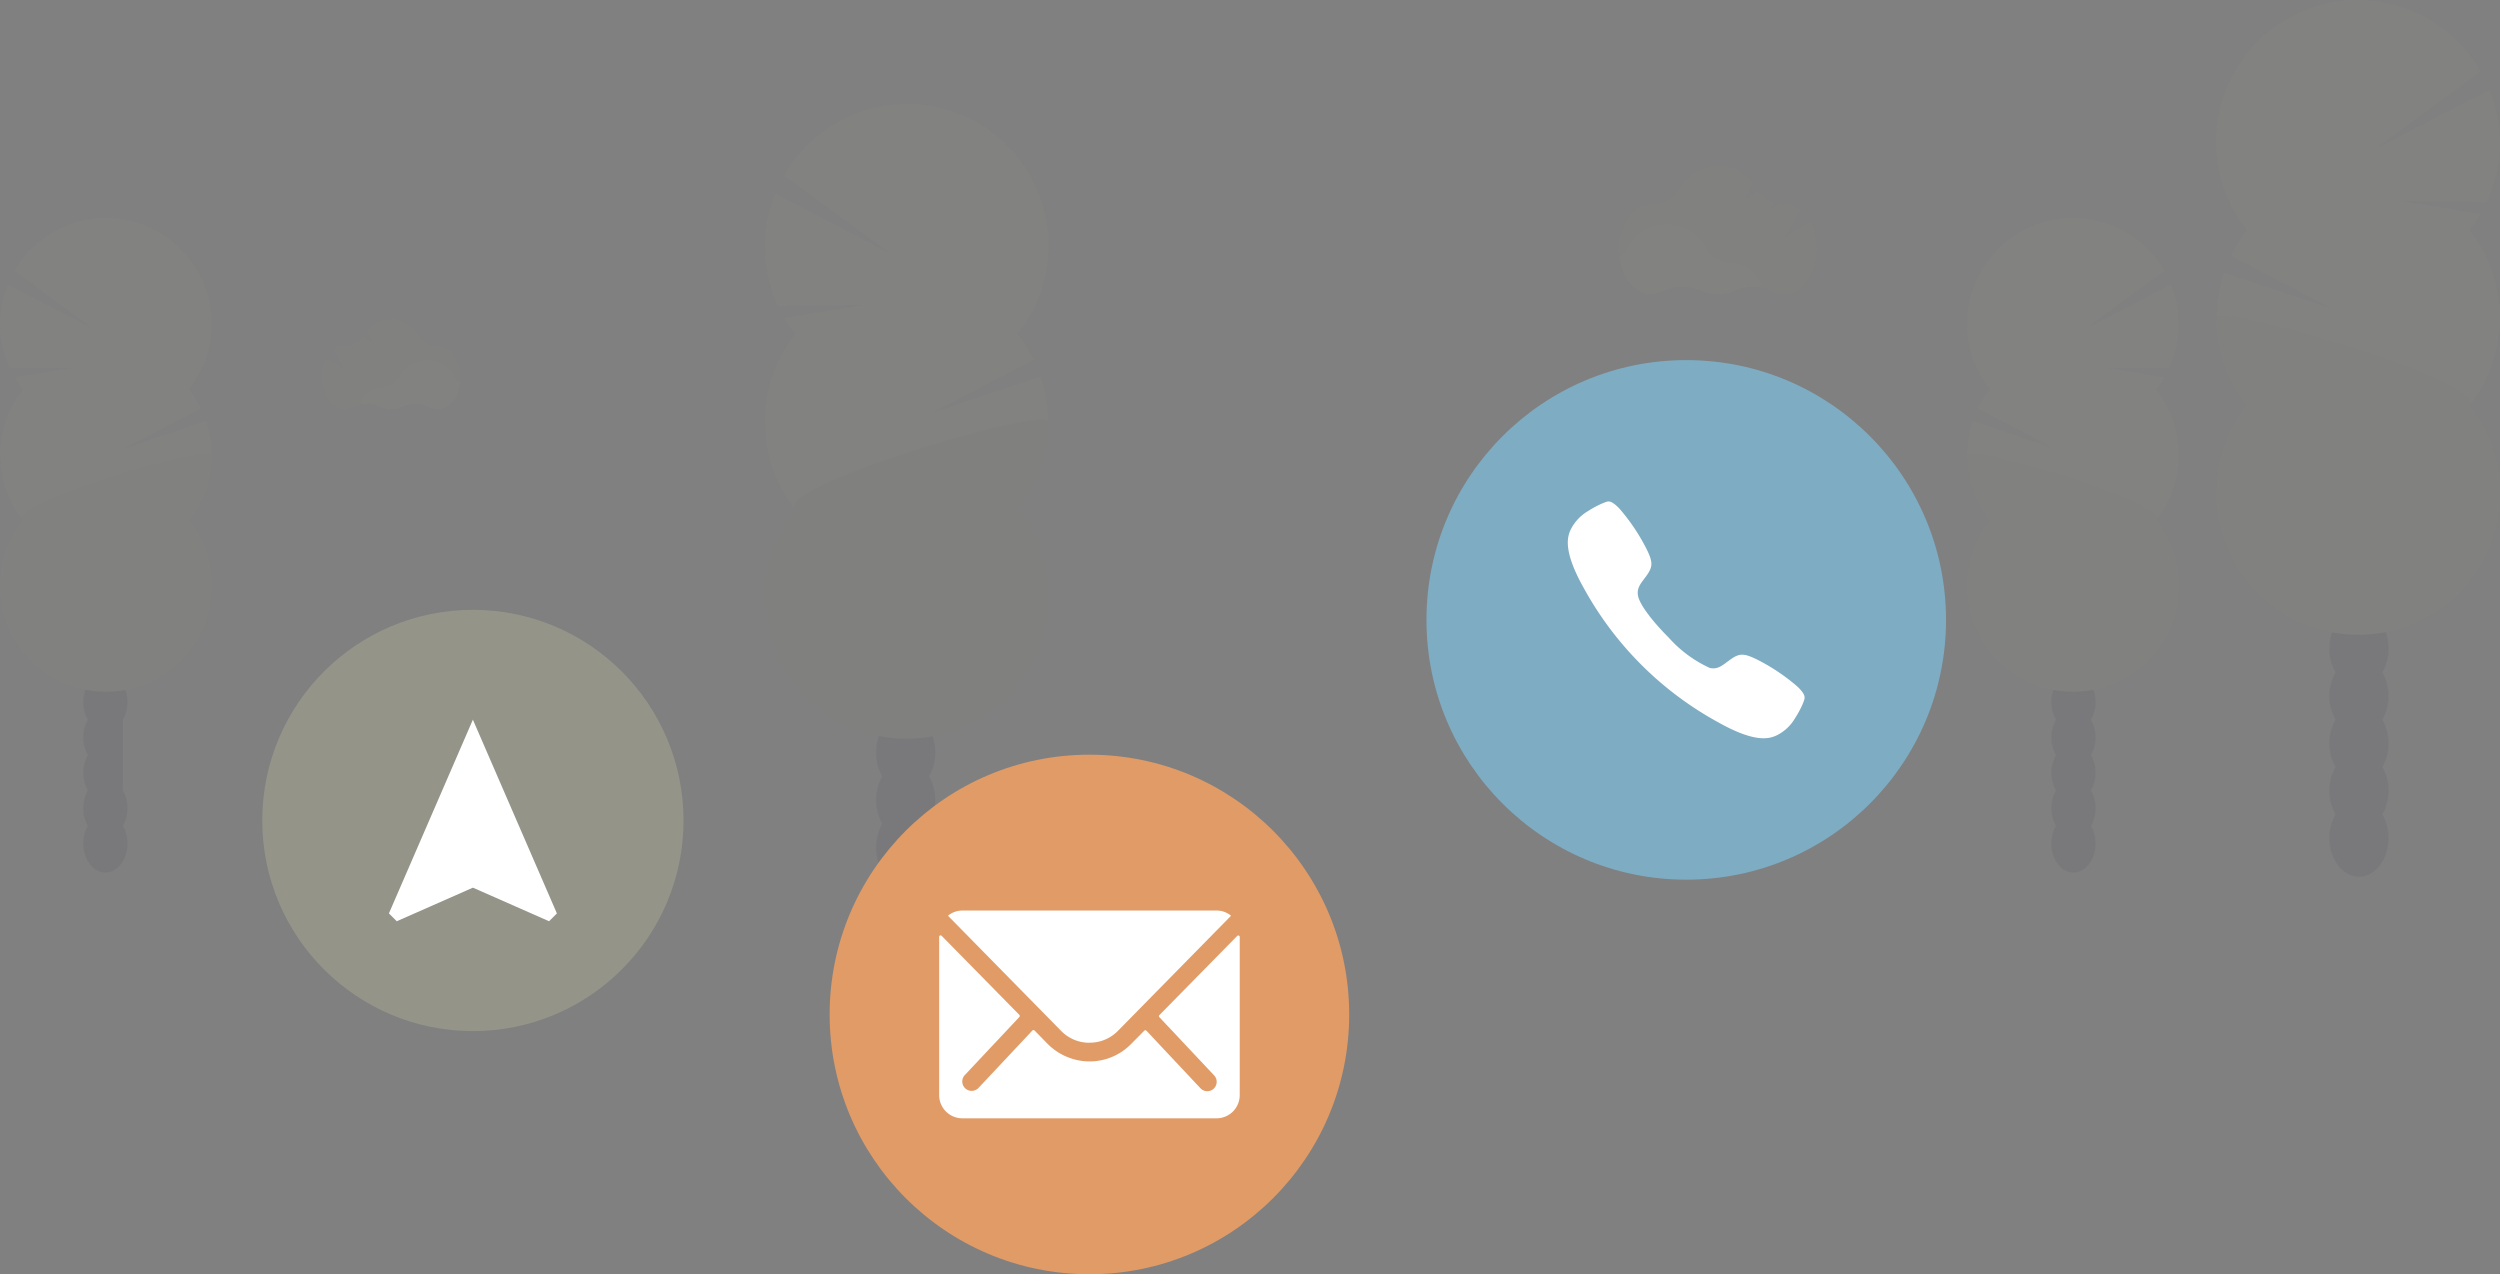 <svg xmlns="http://www.w3.org/2000/svg" width="243.669" height="124.199" viewBox="0 0 243.669 124.199">
  <rect x="0" y="0" width="243.669" height="124.199" fill="#808080" stroke="none"/>
  <g id="グループ_496" data-name="グループ 496" transform="translate(-3287.313 -6262.822)">
    <g id="グループ_494" data-name="グループ 494" transform="translate(3361.85 6272.95)" opacity="0.1">
      <ellipse id="楕円形_202" data-name="楕円形 202" cx="2.883" cy="3.774" rx="2.883" ry="3.774" transform="translate(10.864 77.911)" fill="#3f3d56"/>
      <path id="パス_913" data-name="パス 913" d="M16.029,65.537a4.56,4.56,0,0,0,.6-2.308c0-2.085-1.292-3.774-2.885-3.774s-2.889,1.695-2.889,3.779a4.56,4.56,0,0,0,.6,2.308,4.714,4.714,0,0,0,0,4.613,4.714,4.714,0,0,0,0,4.613,4.545,4.545,0,0,0-.6,2.308c0,2.082,1.292,3.774,2.883,3.774s2.885-1.692,2.885-3.774a4.545,4.545,0,0,0-.6-2.308,4.714,4.714,0,0,0,0-4.613,4.714,4.714,0,0,0,0-4.613Z" fill="#3f3d56"/>
      <ellipse id="楕円形_203" data-name="楕円形 203" cx="2.883" cy="3.774" rx="2.883" ry="3.774" transform="translate(10.864 54.847)" fill="#3f3d56"/>
      <ellipse id="楕円形_204" data-name="楕円形 204" cx="2.883" cy="3.774" rx="2.883" ry="3.774" transform="translate(10.864 50.235)" fill="#3f3d56"/>
      <path id="パス_914" data-name="パス 914" d="M2.956,22.44a13.448,13.448,0,0,1-1.074-1.581l7.574-1.244-8.192.061A13.835,13.835,0,0,1,1.011,8.729L12,14.429,1.87,6.977a13.813,13.813,0,1,1,22.8,15.451,13.815,13.815,0,0,1,1.576,2.518L16.41,30.068,26.894,26.55a13.813,13.813,0,0,1-2.227,12.969,13.81,13.81,0,1,1-21.708,0,13.81,13.81,0,0,1,0-17.078Z" fill="#949489"/>
      <path id="パス_915" data-name="パス 915" d="M27.621,30.979a13.747,13.747,0,0,1-2.956,8.539,13.81,13.81,0,1,1-21.708,0c-1.852-2.351,24.664-10.089,24.664-8.539Z" opacity="0.1"/>
    </g>
    <g id="グループ_490" data-name="グループ 490" transform="translate(3503.293 6262.818)" opacity="0.1">
      <ellipse id="楕円形_205" data-name="楕円形 205" cx="2.883" cy="3.774" rx="2.883" ry="3.774" transform="translate(11.059 77.911)" fill="#3f3d56"/>
      <path id="パス_916" data-name="パス 916" d="M11.659,65.537a4.56,4.56,0,0,1-.6-2.308c0-2.085,1.292-3.774,2.885-3.774s2.883,1.689,2.883,3.774a4.559,4.559,0,0,1-.6,2.308,4.714,4.714,0,0,1,0,4.613,4.714,4.714,0,0,1,0,4.613,4.543,4.543,0,0,1,.6,2.308c0,2.082-1.292,3.774-2.883,3.774s-2.885-1.692-2.885-3.774a4.544,4.544,0,0,1,.6-2.308,4.714,4.714,0,0,1,0-4.613,4.714,4.714,0,0,1,0-4.613Z" fill="#3f3d56"/>
      <ellipse id="楕円形_206" data-name="楕円形 206" cx="2.883" cy="3.774" rx="2.883" ry="3.774" transform="translate(11.059 54.847)" fill="#3f3d56"/>
      <ellipse id="楕円形_207" data-name="楕円形 207" cx="2.883" cy="3.774" rx="2.883" ry="3.774" transform="translate(11.059 50.235)" fill="#3f3d56"/>
      <path id="パス_917" data-name="パス 917" d="M24.732,22.44a13.436,13.436,0,0,0,1.074-1.581l-7.574-1.244,8.192.061a13.836,13.836,0,0,0,.253-10.943l-10.991,5.7L25.818,6.981a13.813,13.813,0,1,0-22.8,15.451A13.806,13.806,0,0,0,1.442,24.95l9.836,5.122L.794,26.554A13.812,13.812,0,0,0,3.02,39.523a13.81,13.81,0,1,0,21.708,0,13.81,13.81,0,0,0,0-17.078Z" fill="#949489"/>
      <path id="パス_918" data-name="パス 918" d="M.069,30.979a13.746,13.746,0,0,0,2.956,8.539,13.81,13.81,0,1,0,21.708,0C26.584,37.167.069,29.429.069,30.979Z" fill="#949489" opacity="0.1"/>
    </g>
    <g id="グループ_491" data-name="グループ 491" transform="translate(3479.03 6284.053)" opacity="0.1">
      <ellipse id="楕円形_208" data-name="楕円形 208" cx="2.156" cy="2.819" rx="2.156" ry="2.819" transform="translate(8.221 58.173)" fill="#3f3d56"/>
      <path id="パス_919" data-name="パス 919" d="M8.674,48.927A3.4,3.4,0,0,1,8.226,47.2c0-1.558.965-2.822,2.153-2.822s2.156,1.267,2.156,2.822a3.376,3.376,0,0,1-.451,1.722,3.521,3.521,0,0,1,0,3.448,3.521,3.521,0,0,1,0,3.447,3.376,3.376,0,0,1,.451,1.722c0,1.558-.965,2.822-2.156,2.822S8.226,59.1,8.226,57.544a3.4,3.4,0,0,1,.448-1.722,3.546,3.546,0,0,1,0-3.447,3.546,3.546,0,0,1,0-3.448Z" fill="#3f3d56"/>
      <ellipse id="楕円形_209" data-name="楕円形 209" cx="2.156" cy="2.819" rx="2.156" ry="2.819" transform="translate(8.221 40.938)" fill="#3f3d56"/>
      <ellipse id="楕円形_210" data-name="楕円形 210" cx="2.156" cy="2.819" rx="2.156" ry="2.819" transform="translate(8.221 37.491)" fill="#3f3d56"/>
      <path id="パス_920" data-name="パス 920" d="M18.443,16.72a9.877,9.877,0,0,0,.8-1.18l-5.661-.93,6.122.046a10.345,10.345,0,0,0,.2-8.179L11.689,10.74l7.576-5.573A10.322,10.322,0,1,0,2.22,16.718,10.44,10.44,0,0,0,1.043,18.6l7.346,3.817L.57,19.787a10.325,10.325,0,0,0,1.664,9.691,10.32,10.32,0,1,0,16.211,0,10.319,10.319,0,0,0,0-12.761Z" fill="#949489"/>
      <path id="パス_921" data-name="パス 921" d="M.011,23.1A10.276,10.276,0,0,0,2.22,29.481a10.32,10.32,0,1,0,16.211,0C19.819,27.726.011,21.943.011,23.1Z" fill="#949489" opacity="0.1"/>
    </g>
    <g id="グループ_495" data-name="グループ 495" transform="translate(3287.311 6284.053)" opacity="0.1">
      <ellipse id="楕円形_211" data-name="楕円形 211" cx="2.156" cy="2.819" rx="2.156" ry="2.819" transform="translate(8.118 58.173)" fill="#3f3d56"/>
      <path id="パス_922" data-name="パス 922" d="M11.979,48.927a3.4,3.4,0,0,0,.448-1.722c0-1.558-.963-2.822-2.153-2.822S8.118,45.65,8.118,47.2a3.4,3.4,0,0,0,.451,1.722,3.521,3.521,0,0,0,0,3.448,3.521,3.521,0,0,0,0,3.447,3.4,3.4,0,0,0-.451,1.722c0,1.558.965,2.822,2.156,2.822s2.153-1.266,2.153-2.822a3.4,3.4,0,0,0-.448-1.722Z" fill="#3f3d56"/>
      <ellipse id="楕円形_212" data-name="楕円形 212" cx="2.156" cy="2.819" rx="2.156" ry="2.819" transform="translate(8.118 40.938)" fill="#3f3d56"/>
      <ellipse id="楕円形_213" data-name="楕円形 213" cx="2.156" cy="2.819" rx="2.156" ry="2.819" transform="translate(8.118 37.491)" fill="#3f3d56"/>
      <path id="パス_923" data-name="パス 923" d="M2.209,16.72a10.181,10.181,0,0,1-.8-1.18l5.661-.93-6.122.046a10.345,10.345,0,0,1-.2-8.179L8.963,10.74,1.387,5.167A10.322,10.322,0,1,1,18.432,16.718,10.164,10.164,0,0,1,19.61,18.6l-7.346,3.817L20.1,19.788a10.325,10.325,0,0,1-1.664,9.691,10.32,10.32,0,1,1-16.211,0,10.32,10.32,0,0,1,0-12.761Z" fill="#949489"/>
      <path id="パス_924" data-name="パス 924" d="M20.639,23.1a10.277,10.277,0,0,1-2.209,6.381,10.32,10.32,0,1,1-16.211,0C.825,27.726,20.639,21.943,20.639,23.1Z" fill="#949489" opacity="0.1"/>
    </g>
    <path id="パス_998" data-name="パス 998" d="M204.869,27.689a4.636,4.636,0,0,0-2.685.294,3.964,3.964,0,0,1-3.227,0,4.529,4.529,0,0,0-3.8.073,2.341,2.341,0,0,1-1.092.274c-1.54,0-2.819-1.55-3.085-3.594a3.009,3.009,0,0,0,.76-.828,4.323,4.323,0,0,1,7.718-.028,2.958,2.958,0,0,0,2.556,1.4h.041a3.187,3.187,0,0,1,2.814,2.409Z" transform="translate(3254.159 6263.177)" fill="#949489" opacity="0.1"/>
    <path id="パス_999" data-name="パス 999" d="M209.557,21.268l-2.487,1.576,1.52-2.746a2.457,2.457,0,0,0-1.5-.534h-.041a2.876,2.876,0,0,1-.507-.038l-.856.534.362-.659a2.986,2.986,0,0,1-1.477-1.12l-1.52.957L204,17.5a4.414,4.414,0,0,0-3.379-1.707,4.636,4.636,0,0,0-3.871,2.386,2.89,2.89,0,0,1-2.556,1.378h-.084c-1.733,0-3.136,1.963-3.136,4.385s1.4,4.387,3.136,4.387a2.378,2.378,0,0,0,1.092-.274,4.524,4.524,0,0,1,3.8-.076,3.939,3.939,0,0,0,3.227,0,4.539,4.539,0,0,1,3.764.073,2.356,2.356,0,0,0,1.079.268c1.733,0,3.136-1.966,3.136-4.387a5.555,5.555,0,0,0-.654-2.67Z" transform="translate(3254.159 6263.177)" fill="#949489" opacity="0.1"/>
    <path id="パス_1000" data-name="パス 1000" d="M68.288,39.068a3.247,3.247,0,0,1,1.88.205,2.771,2.771,0,0,0,2.259,0,3.171,3.171,0,0,1,2.657.051,1.638,1.638,0,0,0,.76.193c1.077,0,1.973-1.087,2.158-2.518a2.064,2.064,0,0,1-.537-.58,3.03,3.03,0,0,0-5.4-.018,2.075,2.075,0,0,1-1.788.983h-.028a2.261,2.261,0,0,0-1.956,1.684Z" transform="translate(3254.159 6263.177)" fill="#949489" opacity="0.1"/>
    <path id="パス_1001" data-name="パス 1001" d="M65,34.584l1.743,1.1-1.059-1.92a1.721,1.721,0,0,1,1.054-.377h.028a2.15,2.15,0,0,0,.362-.025l.59.372-.253-.458a2.1,2.1,0,0,0,1.031-.783l1.056.669L68.9,31.949a3.09,3.09,0,0,1,2.366-1.2,3.243,3.243,0,0,1,2.708,1.672,2.026,2.026,0,0,0,1.788.965h.061c1.211,0,2.194,1.375,2.194,3.07s-.983,3.07-2.194,3.07a1.643,1.643,0,0,1-.76-.19,3.161,3.161,0,0,0-2.657-.053,2.751,2.751,0,0,1-1.135.253,2.787,2.787,0,0,1-1.125-.238,3.171,3.171,0,0,0-2.632.051,1.642,1.642,0,0,1-.76.187c-1.213,0-2.2-1.373-2.2-3.07A3.911,3.911,0,0,1,65,34.584Z" transform="translate(3254.159 6263.177)" fill="#949489" opacity="0.1"/>
    <circle id="楕円形_224" data-name="楕円形 224" cx="25.32" cy="25.32" r="25.32" transform="translate(3426.347 6297.921)" fill="#7eacc3"/>
    <path id="パス_984" data-name="パス 984" d="M208.377,66.593a19.185,19.185,0,0,0-4.053-2.708c-1.213-.583-1.659-.572-2.518.048-.714.507-1.178,1-2,.816a12.079,12.079,0,0,1-4.02-2.974c-1.573-1.568-2.794-3.184-2.969-4.017s.307-1.287.818-2c.618-.859.636-1.3.048-2.518a19.425,19.425,0,0,0-2.711-4.053c-.889-.887-1.082-.692-1.568-.507a9.063,9.063,0,0,0-1.436.76,4.333,4.333,0,0,0-1.722,1.821c-.347.74-.74,2.113,1.279,5.707a32.956,32.956,0,0,0,13.09,13.073c3.592,2.026,4.967,1.624,5.707,1.279a4.252,4.252,0,0,0,1.819-1.722,8.946,8.946,0,0,0,.76-1.436c.167-.488.365-.688-.524-1.569Z" transform="translate(3254.159 6263.177)" fill="#fff"/>
    <circle id="楕円形_226" data-name="楕円形 226" cx="25.32" cy="25.32" r="25.32" transform="translate(3368.176 6336.38)" fill="#e09b67"/>
    <path id="パス_1002" data-name="パス 1002" d="M153.737,90.873l-7.581,7.713a.137.137,0,0,0,0,.2l5.319,5.656a.915.915,0,0,1-1.294,1.294l-5.292-5.636a.144.144,0,0,0-.2,0l-1.289,1.3a5.667,5.667,0,0,1-4.053,1.7,5.79,5.79,0,0,1-4.124-1.753l-1.239-1.266a.144.144,0,0,0-.2,0l-5.279,5.623a.915.915,0,0,1-1.294-1.294l5.3-5.644a.152.152,0,0,0,0-.2l-7.581-7.713a.139.139,0,0,0-.238.1v15.439a2.259,2.259,0,0,0,2.252,2.252h24.791a2.259,2.259,0,0,0,2.252-2.252V90.972a.139.139,0,0,0-.243-.1Z" transform="translate(3254.159 6263.177)" fill="#fff"/>
    <path id="パス_1003" data-name="パス 1003" d="M139.337,101.274a3.836,3.836,0,0,0,2.766-1.14L153.144,88.9a2.2,2.2,0,0,0-1.393-.507H126.943a2.189,2.189,0,0,0-1.393.507l11.044,11.239a3.82,3.82,0,0,0,2.743,1.14Z" transform="translate(3254.159 6263.177)" fill="#fff"/>
    <circle id="楕円形_227" data-name="楕円形 227" cx="20.53" cy="20.53" r="20.53" transform="translate(3312.875 6322.261)" fill="#949489"/>
    <path id="パス_1004" data-name="パス 1004" d="M79.245,69.79,71.061,88.673l.764.764,7.422-3.274,7.422,3.274.764-.764Z" transform="translate(3254.159 6263.177)" fill="#fff"/>
  </g>
</svg>
